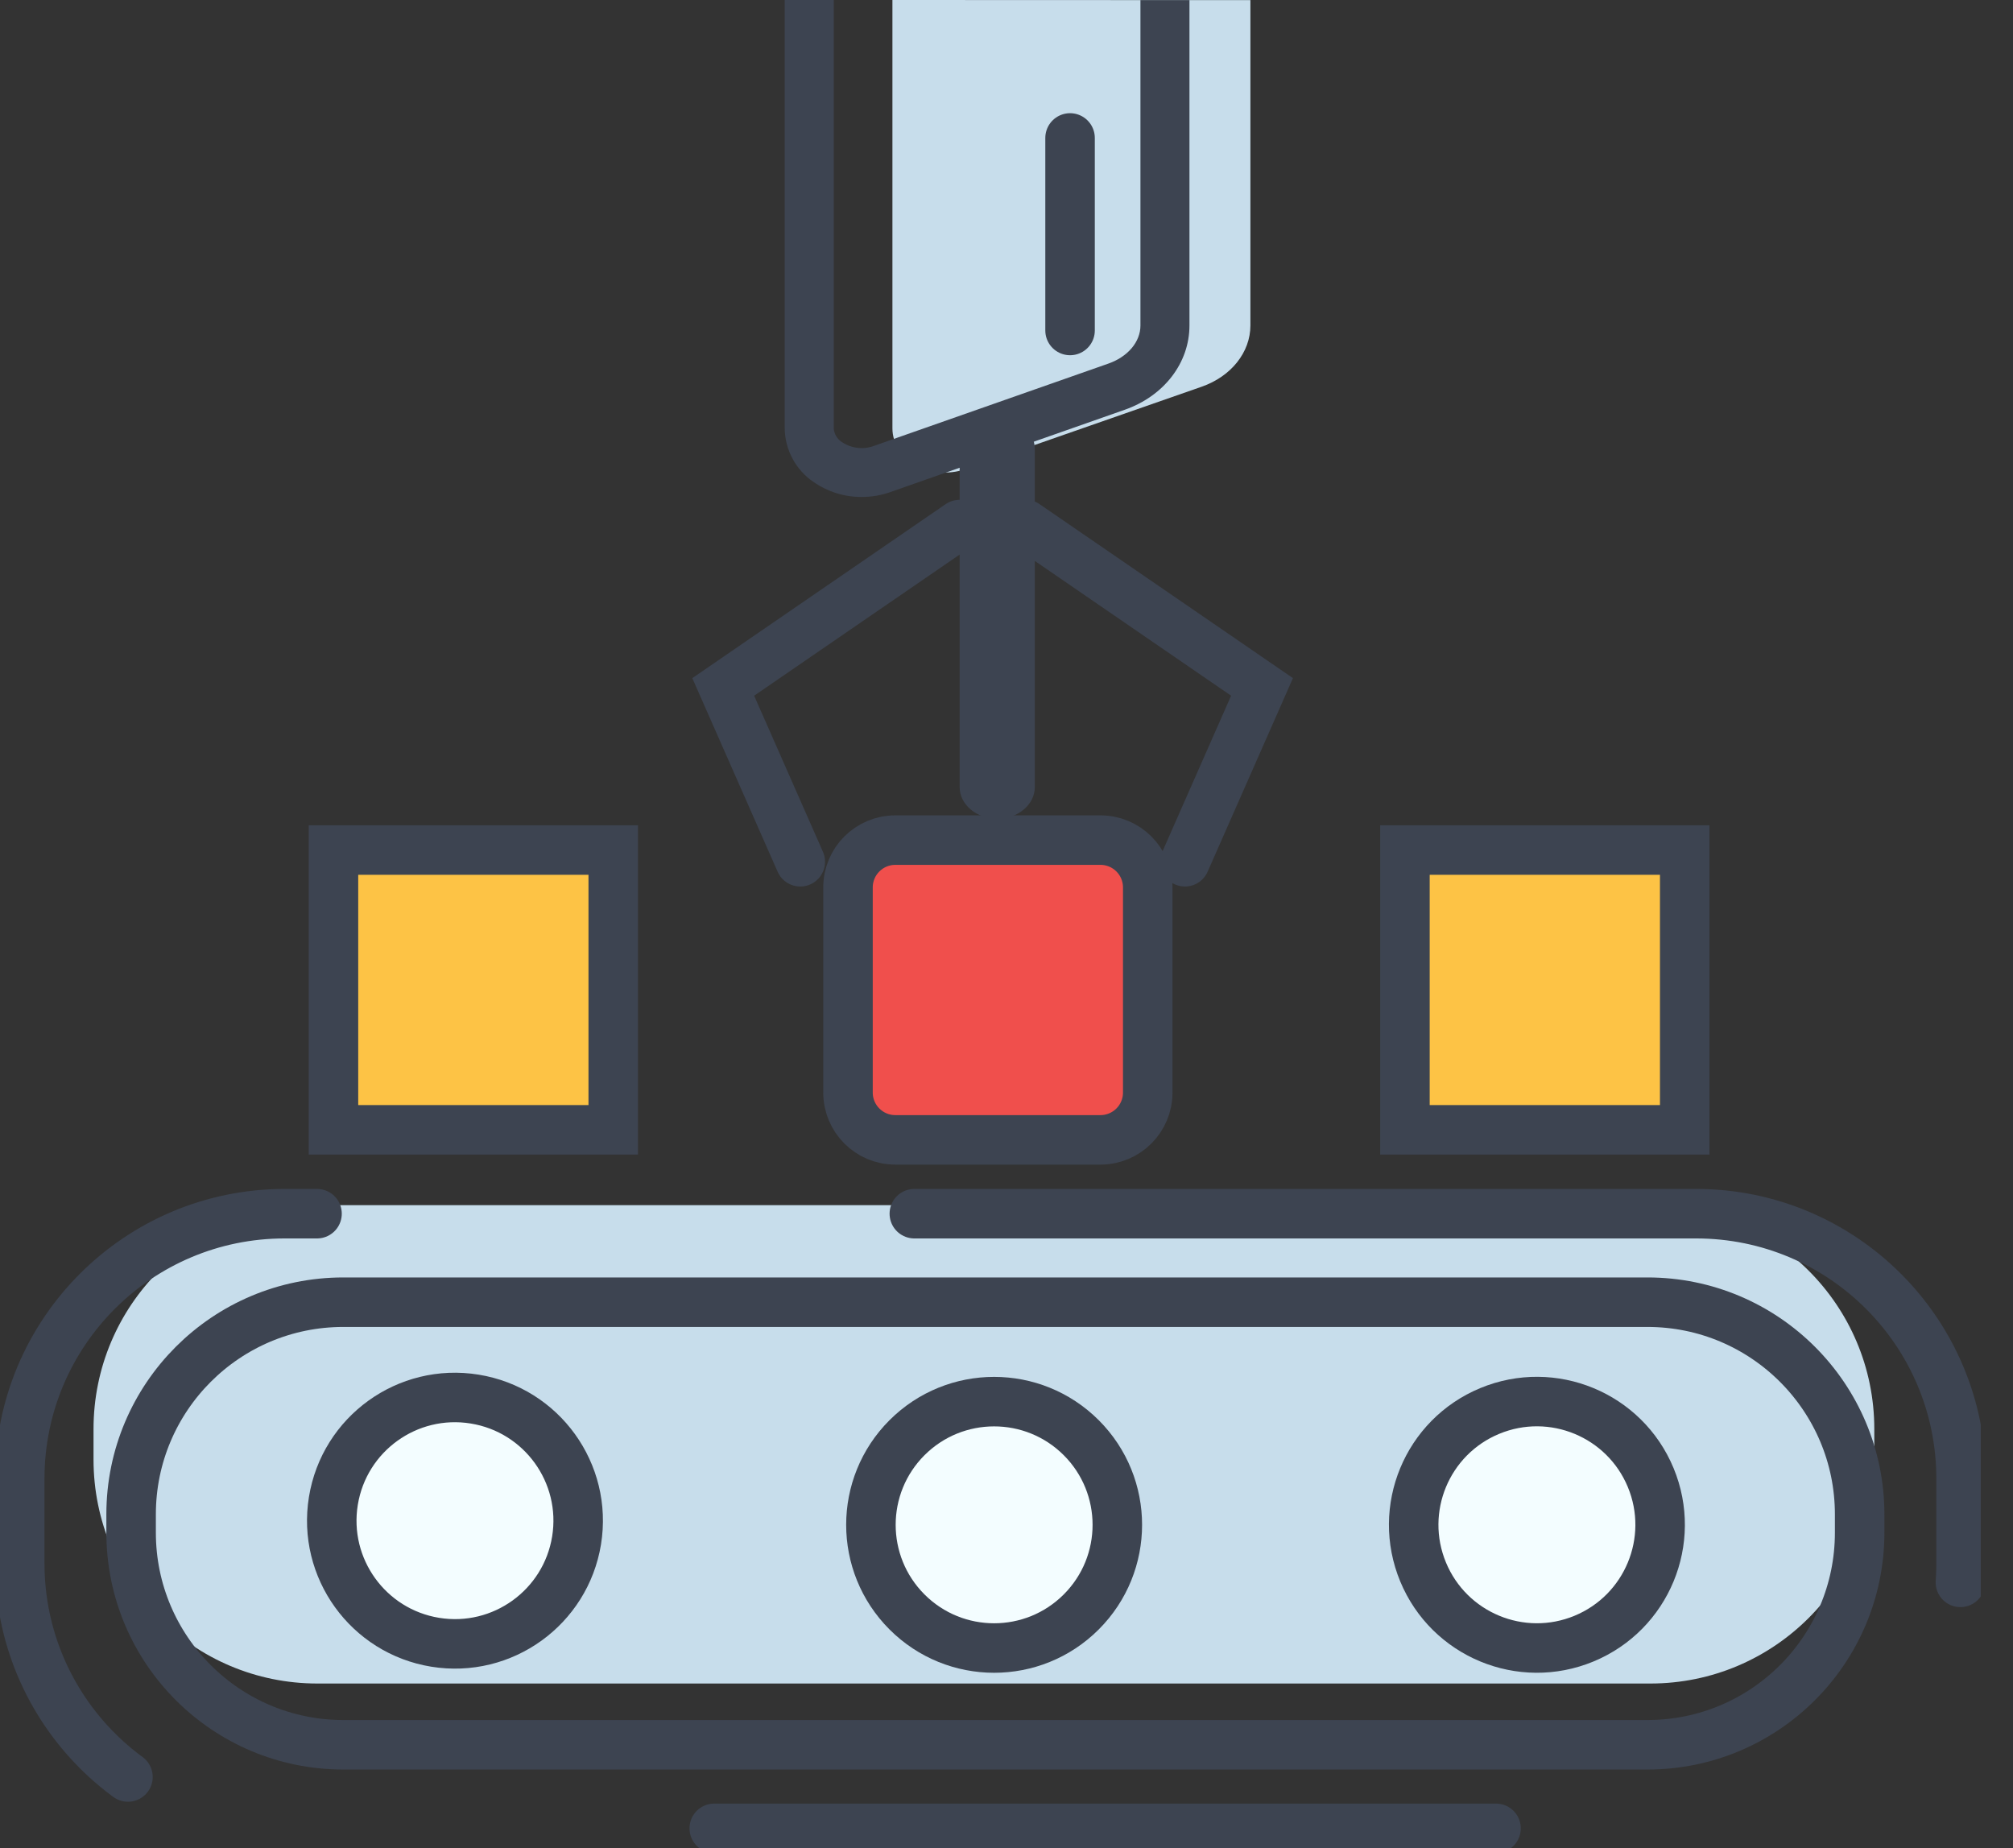 <svg width="61" height="56" viewBox="0 0 61 56" fill="none" xmlns="http://www.w3.org/2000/svg">
<rect x="0" y="0" width="61" height="56" fill="#333333" stroke="none"/>
<g clip-path="url(#clip0_4070_390)">
<path d="M50.012 36.518H9.619C5.872 36.518 2.834 39.556 2.834 43.303V44.228C2.834 47.976 5.872 51.014 9.619 51.014H50.012C53.759 51.014 56.797 47.976 56.797 44.228V43.303C56.797 39.556 53.759 36.518 50.012 36.518Z" fill="#C7DDEB"/>
<path d="M49.923 39.459H10.403C6.852 39.459 3.973 42.338 3.973 45.889V46.44C3.973 49.992 6.852 52.87 10.403 52.87H49.923C53.474 52.87 56.353 49.992 56.353 46.44V45.889C56.353 42.338 53.474 39.459 49.923 39.459Z" stroke="#3D4451" stroke-width="1.5" stroke-miterlimit="10"/>
<path d="M17.472 46.678C17.802 44.642 16.42 42.725 14.385 42.395C12.35 42.064 10.432 43.446 10.102 45.481C9.772 47.516 11.154 49.434 13.189 49.764C15.224 50.094 17.141 48.712 17.472 46.678Z" fill="#F3FDFF" stroke="#3D4451" stroke-width="1.5" stroke-miterlimit="10"/>
<path d="M48.001 49.653C49.906 48.864 50.811 46.68 50.022 44.775C49.233 42.871 47.049 41.966 45.144 42.755C43.239 43.544 42.335 45.728 43.124 47.633C43.913 49.537 46.097 50.442 48.001 49.653Z" fill="#F3FDFF" stroke="#3D4451" stroke-width="1.5" stroke-miterlimit="10"/>
<path d="M32.765 48.845C34.223 47.387 34.223 45.023 32.765 43.565C31.307 42.108 28.943 42.108 27.485 43.565C26.027 45.023 26.027 47.387 27.485 48.845C28.943 50.303 31.307 50.303 32.765 48.845Z" fill="#F3FDFF" stroke="#3D4451" stroke-width="1.5" stroke-miterlimit="10"/>
<path d="M33.347 25.457H27.13C26.339 25.457 25.697 26.099 25.697 26.89V33.107C25.697 33.898 26.339 34.54 27.13 34.54H33.347C34.139 34.54 34.78 33.898 34.78 33.107V26.89C34.78 26.099 34.139 25.457 33.347 25.457Z" fill="#F04F4C" stroke="#3D4451" stroke-width="1.5" stroke-miterlimit="10"/>
<path d="M51.052 25.758H42.574V34.236H51.052V25.758Z" fill="#FDC345" stroke="#3D4451" stroke-width="1.5" stroke-miterlimit="10"/>
<path d="M18.583 25.758H10.105V34.236H18.583V25.758Z" fill="#FDC345" stroke="#3D4451" stroke-width="1.5" stroke-miterlimit="10"/>
<path d="M27.043 0V12.978C27.043 13.934 28.203 14.582 29.257 14.215L36.415 11.718C37.308 11.406 37.891 10.674 37.891 9.863V0.004" fill="#C7DDEB"/>
<path d="M30.22 24.81C29.591 24.81 29.08 24.379 29.08 23.85V13.605C29.08 13.076 29.591 12.646 30.22 12.646C30.849 12.646 31.358 13.076 31.358 13.605V23.85C31.358 24.379 30.849 24.81 30.22 24.81Z" fill="url(#paint0_linear_4070_390)"/>
<path d="M26.113 15.059C25.592 15.062 25.084 14.904 24.656 14.607C24.389 14.427 24.169 14.184 24.017 13.9C23.864 13.617 23.783 13.3 23.779 12.978V0H25.265V12.978C25.27 13.063 25.296 13.145 25.339 13.218C25.383 13.291 25.444 13.352 25.516 13.397C25.656 13.491 25.815 13.55 25.982 13.57C26.149 13.591 26.318 13.572 26.476 13.514L33.589 11.017C34.178 10.81 34.559 10.358 34.559 9.863V0.004H36.044V9.863C36.044 10.997 35.274 11.999 34.082 12.417L26.969 14.915C26.694 15.011 26.405 15.06 26.113 15.059Z" fill="url(#paint1_linear_4070_390)"/>
<path d="M29.08 15.895L21.916 20.815L24.251 26.113" stroke="#3D4451" stroke-width="1.5" stroke-miterlimit="10" stroke-linecap="round"/>
<path d="M31.078 15.895L38.243 20.815L35.908 26.113" stroke="#3D4451" stroke-width="1.5" stroke-miterlimit="10" stroke-linecap="round"/>
<path d="M32.426 4.18V10.014" stroke="#3D4451" stroke-width="1.5" stroke-miterlimit="10" stroke-linecap="round"/>
<path d="M51.397 36.777H8.628C4.193 36.777 0.598 40.373 0.598 44.808V47.371C0.598 51.807 4.193 55.402 8.628 55.402H51.397C55.832 55.402 59.427 51.807 59.427 47.371V44.808C59.427 40.373 55.832 36.777 51.397 36.777Z" stroke="#3D4451" stroke-width="1.5" stroke-miterlimit="10" stroke-linecap="round" stroke-dasharray="23.69 18.1"/>
</g>
<defs>
<linearGradient id="paint0_linear_4070_390" x1="-0.803" y1="-90.556" x2="62.714" y2="133.194" gradientUnits="userSpaceOnUse">
<stop stop-color="#3D4451"/>
<stop offset="1" stop-color="#3D4451"/>
</linearGradient>
<linearGradient id="paint1_linear_4070_390" x1="27.714" y1="-1.117" x2="31.871" y2="13.528" gradientUnits="userSpaceOnUse">
<stop stop-color="#3D4451"/>
<stop offset="1" stop-color="#3D4451"/>
</linearGradient>
<clipPath id="clip0_4070_390">
<rect width="60.023" height="56" fill="white"/>
</clipPath>
</defs>
</svg>
